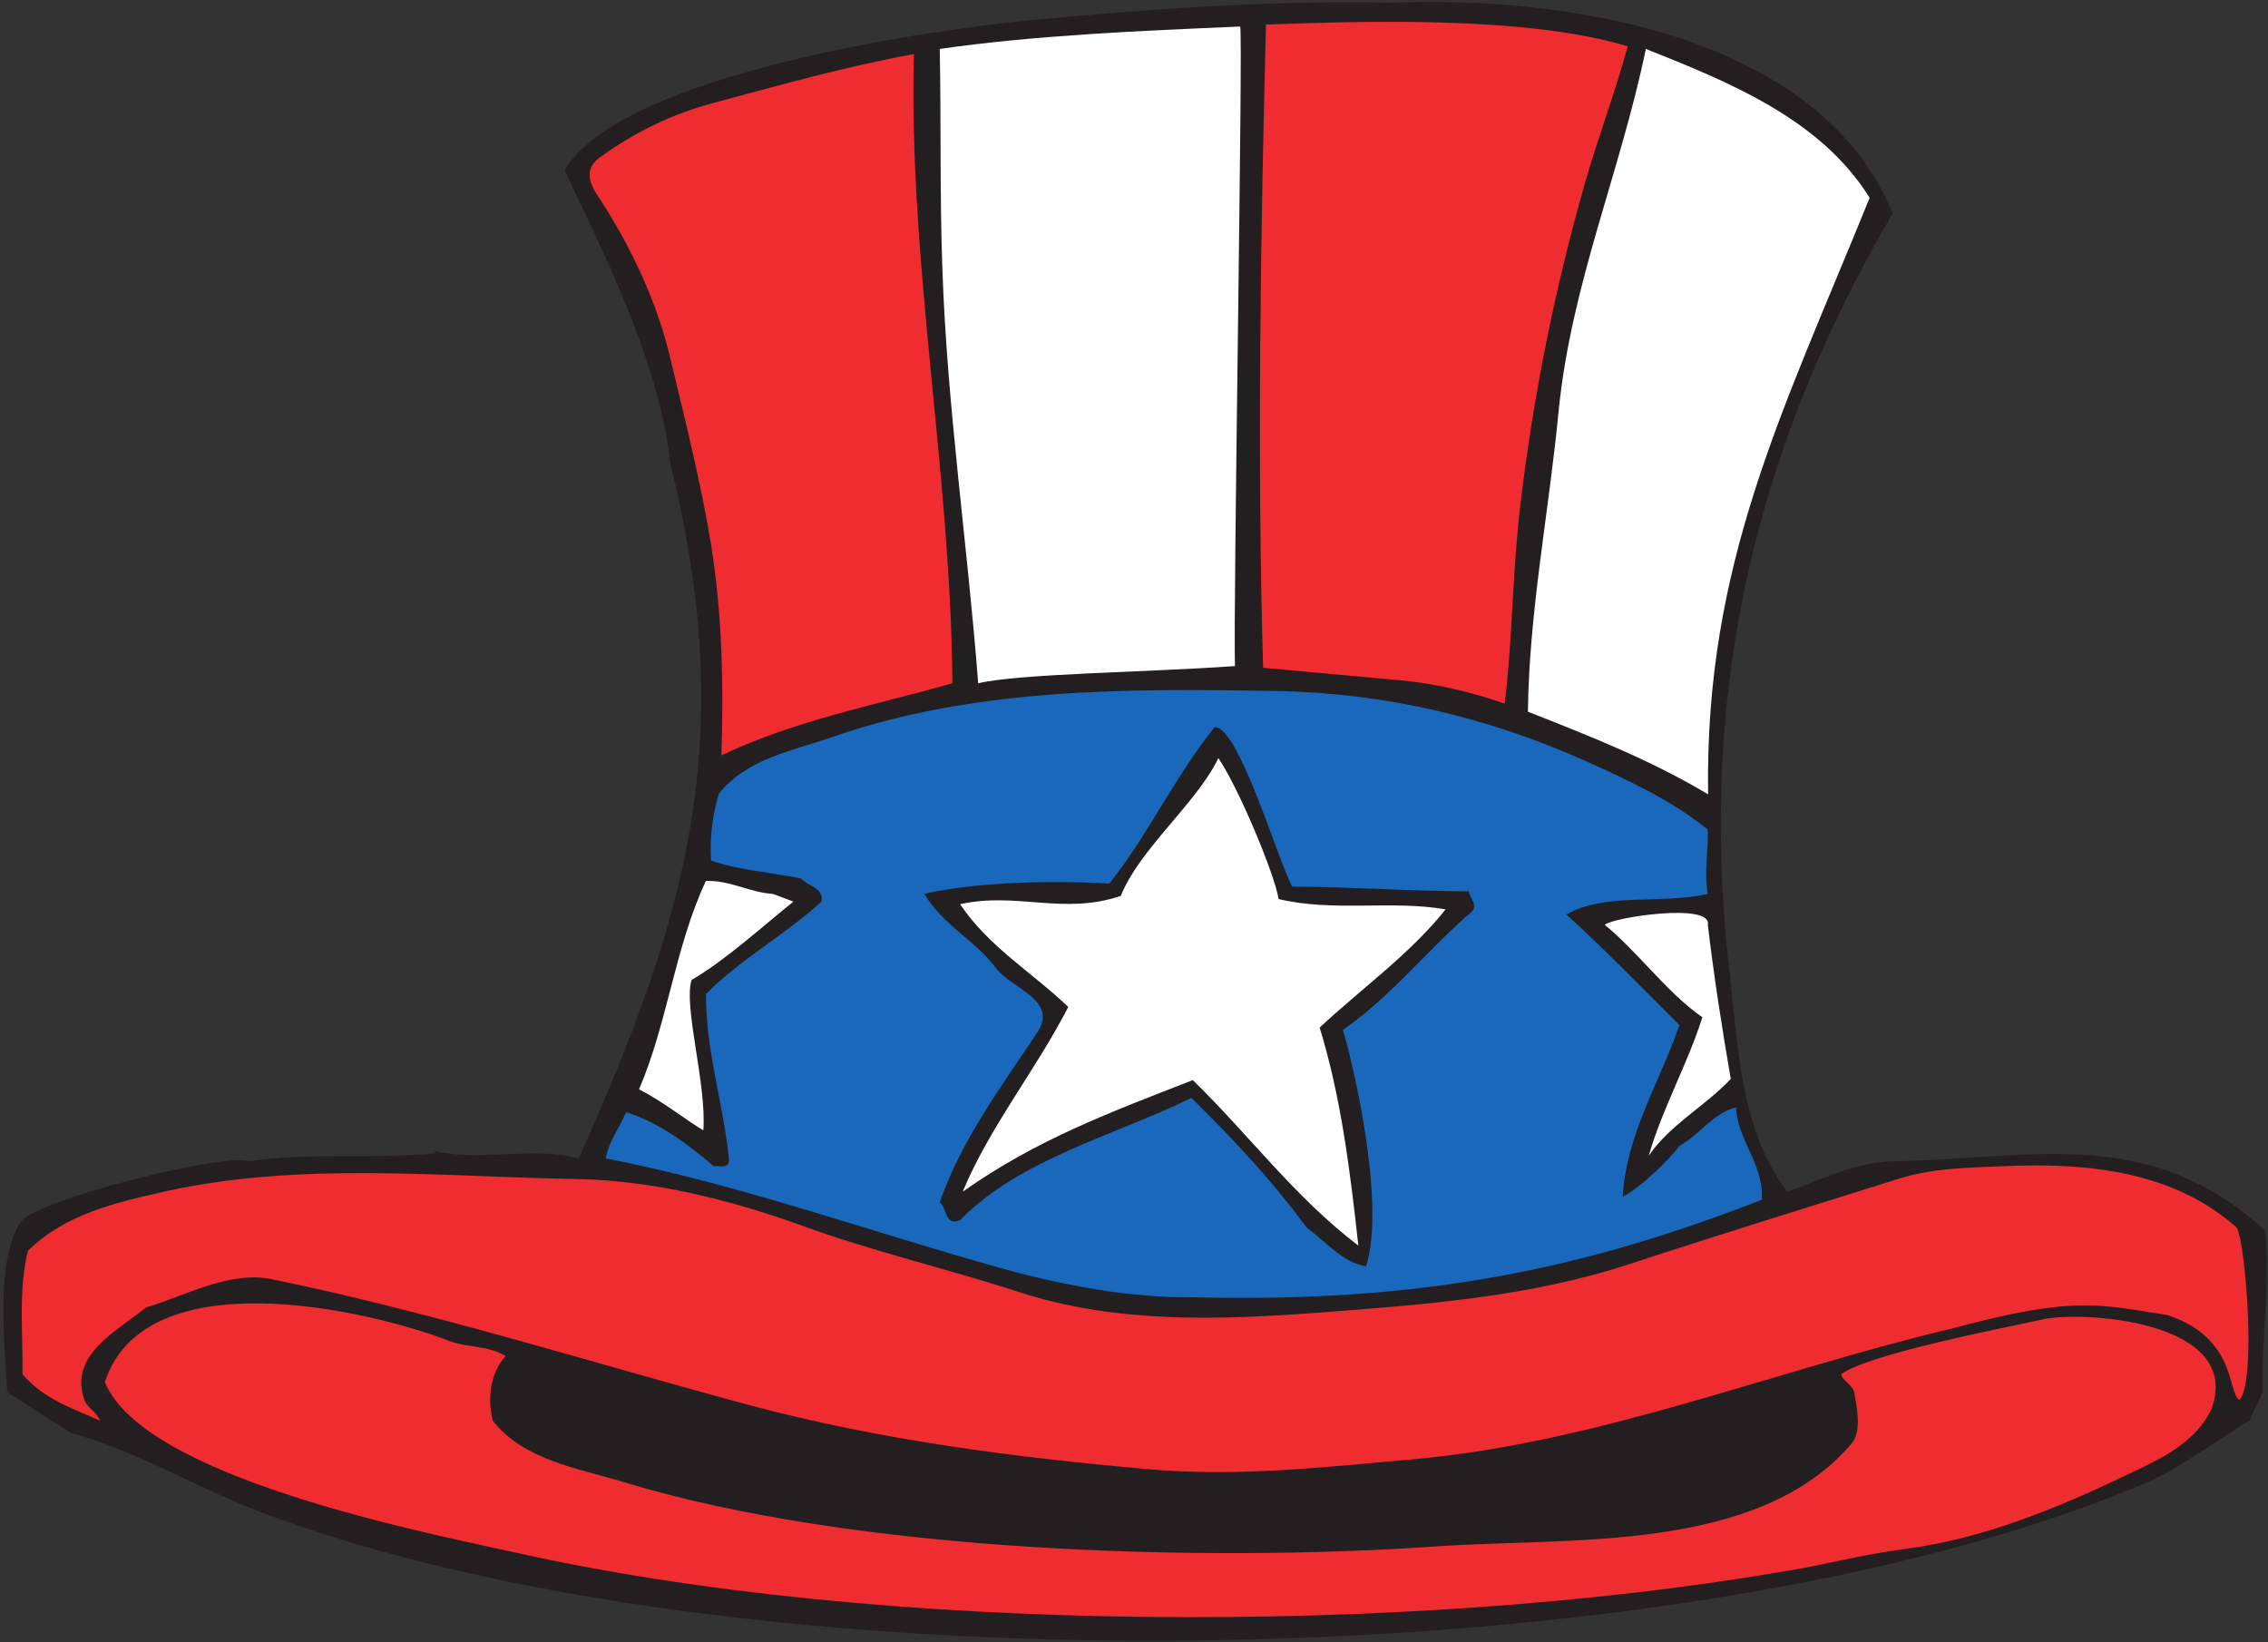 <?xml version="1.0" encoding="UTF-8" standalone="no"?>
<svg
   xmlns:dc="http://purl.org/dc/elements/1.1/"
   xmlns:cc="http://creativecommons.org/ns#"
   xmlns:rdf="http://www.w3.org/1999/02/22-rdf-syntax-ns#"
   xmlns:svg="http://www.w3.org/2000/svg"
   xmlns="http://www.w3.org/2000/svg"
   viewBox="0 0 758.667 549.333"
   height="549.333"
   width="758.667"
   xml:space="preserve"
   id="svg2"
   version="1.1"><rect x="0" y="0" width="758.667" height="549.333" fill="#333333" stroke="none"/><defs
     id="defs6" /><g
     transform="matrix(1.333,0,0,-1.333,0,549.333)"
     id="g10"><g
       transform="scale(0.1)"
       id="g12"><path
         id="path14"
         style="fill:#231f20;fill-opacity:1;fill-rule:evenodd;stroke:none"
         d="m 3492.24,4114.16 c 441.36,18.72 1076.4,-82.8 1257.12,-528.48 -340.56,-583.92 -486,-1181.52 -412.56,-1875.6 25.2,-198 24.48,-416.88 148.32,-579.6 87.84,30.96 173.52,75.6 270.72,76.32 343.44,6.48 637.2,92.16 928.08,-173.52 15.12,-134.639 -10.08,-271.44 -6.48,-406.081 l -32.4,-71.277 c -90.72,-54 -172.8,-119.524 -270,-160.563 C 4184.16,-105.762 1825.44,-124.48 643.199,330.559 482.641,393.199 342.238,480.32 179.52,524.238 L 18.238,627.199 c -5.758,115.199 -30.957,325.442 32.402,425.521 34.559,56.88 514.8,176.4 573.839,154.08 156.239,23.04 315.36,5.04 470.16,20.16 l -6.48,6.48 c 112.32,-29.52 253.44,12.24 364.32,-19.44 273.6,612 401.04,1053.36 228.96,1746.72 -26.64,282.96 -233.28,653.76 -264.24,734.4 144.72,239.04 907.2,349.2 1159.92,374.4 303.84,28.8 609.84,51.12 915.12,44.64" /><path
         id="path16"
         style="fill:#ef2c30;fill-opacity:1;fill-rule:evenodd;stroke:none"
         d="m 4084.8,4004.72 c -32.4,-118.08 -75.6,-231.12 -108.72,-347.76 -75.6,-265.68 -129.6,-535.68 -162,-812.88 -18.72,-162.72 -18.72,-331.2 -38.16,-488.88 -79.92,28.08 -163.44,48.24 -251.28,57.6 l -354.96,32.4 c -15.12,523.44 -6.48,1086.48 7.2,1614.24 259.2,9.36 658.8,20.88 907.92,-54.72" /><path
         id="path18"
         style="fill:#ffffff;fill-opacity:1;fill-rule:evenodd;stroke:none"
         d="m 3099.12,2449.52 c -221.76,-15.84 -542.16,-18.72 -644.4,-43.2 -26.64,347.76 -78.48,695.52 -90,1044 -6.48,183.6 -2.88,365.76 -6.48,547.92 236.16,33.84 497.52,45.36 753.84,56.16 7.92,1.44 -18,-1476.72 -12.96,-1604.88" /><path
         id="path20"
         style="fill:#ffffff;fill-opacity:1;fill-rule:evenodd;stroke:none"
         d="m 4691.76,3624.56 c -217.44,-536.4 -414,-917.28 -405.36,-1496.88 -147.6,87.84 -293.76,144.72 -452.16,207.36 2.88,252 53.28,504.72 77.04,754.56 31.68,318.96 155.52,601.2 218.88,908.64 209.52,-83.52 438.48,-175.68 561.6,-373.68" /><path
         id="path22"
         style="fill:#ef2c30;fill-opacity:1;fill-rule:evenodd;stroke:none"
         d="m 2293.44,3985.28 c -13.68,-526.32 92.88,-1051.92 96.48,-1578.96 -195.84,-55.44 -392.4,-92.16 -579.6,-180.72 5.76,176.4 2.16,353.52 -25.92,528.48 -25.92,159.12 -66.96,319.68 -102.96,470.88 -33.12,136.8 -90,257.76 -161.28,373.68 -25.2,40.32 -69.84,88.56 -12.96,128.88 87.84,62.64 178.56,107.28 283.68,135.36 164.16,43.92 331.2,91.44 502.56,122.4" /><path
         id="path24"
         style="fill:#ffffff;fill-opacity:1;fill-rule:evenodd;stroke:none"
         d="m 3208.56,1864.88 c 138.24,-33.12 282.96,-2.16 419.04,-25.92 -88.56,-111.6 -209.52,-197.28 -316.08,-296.64 54,-174.24 77.04,-364.32 97.2,-547.199 -161.28,123.119 -274.32,277.919 -415.44,415.439 -205.92,-80.64 -390.96,-148.32 -577.44,-280.08 67.68,162.72 183.6,305.28 264.96,463.68 -90.72,86.4 -200.88,151.92 -271.44,257.76 142.56,31.68 259.2,-28.08 403.2,20.88 48.24,119.52 189.36,231.12 244.8,345.6 48.24,-69.12 141.12,-289.44 151.2,-353.52" /><path
         id="path26"
         style="fill:#ffffff;fill-opacity:1;fill-rule:evenodd;stroke:none"
         d="m 1939.2,1877.84 51.84,-19.44 c -71.28,-56.88 -172.8,-149.04 -255.6,-196.56 -20.88,-66.24 38.16,-262.08 29.52,-377.28 -38.88,22.32 -100.8,72 -161.28,102.96 72,167.76 90,357.12 167.76,522.72 61.2,2.16 108.72,-28.8 167.76,-32.4" /><path
         id="path28"
         style="fill:#ffffff;fill-opacity:1;fill-rule:evenodd;stroke:none"
         d="m 4285.68,1800.08 c 15.12,-127.44 35.28,-257.76 57.6,-386.64 -62.64,-66.96 -154.08,-115.92 -205.92,-192.96 33.84,118.08 97.92,231.12 134.64,347.76 -88.56,61.2 -158.4,160.56 -244.8,231.84 18,18.72 270.72,56.88 258.48,0" /><path
         id="path30"
         style="fill:#ef2c30;fill-opacity:1;fill-rule:evenodd;stroke:none"
         d="m 5613.36,1039.76 c 22.32,-43.201 48.96,-386.639 6.48,-431.998 -30.96,16.558 -5.04,154.797 -180.72,213.117 -167.04,25.203 -228.24,50.402 -535.68,-32.399 C 4450.56,681.199 4012.8,501.199 3550.56,459.441 c -224.64,-20.16 -447.84,-45.359 -670.32,-25.203 -334.8,29.524 -671.04,72.723 -999.36,160.563 -401.76,108 -792,232.558 -1198.802,316.078 C 576.238,932.48 468.238,870.559 366,839.602 296.16,782 170.879,721.52 211.922,607.762 c 6.476,-19.442 31.68,-30.961 38.879,-51.84 -68.403,30.957 -140.403,53.277 -194.403,116.637 1.441,102.961 -10.797,211.683 13.68,309.601 93.602,92.16 220.32,120.96 341.281,148.32 342.719,76.32 691.201,37.44 1038.241,31.68 190.08,-3.6 383.76,-52.56 560.16,-115.92 181.44,-66.24 366.48,-108.72 547.92,-167.76 244.08,-79.199 498.96,-69.839 747.36,-51.839 264.96,20.16 532.08,38.879 786.96,123.121 223.2,73.438 452.88,143.998 670.32,212.398 87.12,28.08 174.24,28.08 264.24,32.4 210.96,9.36 428.4,-12.24 586.8,-154.8" /><path
         id="path32"
         style="fill:#ef2c30;fill-opacity:1;fill-rule:evenodd;stroke:none"
         d="m 1127.04,756.082 c 46.08,-17.281 100.08,-11.523 141.84,-38.16 -38.88,-42.481 -46.08,-105.844 -32.4,-162 77.76,-99.363 212.4,-118.801 328.32,-154.082 579.6,-177.121 1455.84,-202.32 2043.36,-161.281 328.32,23.043 802.08,-18.719 1038.24,257.761 25.92,30.961 13.68,90 6.48,128.879 -3.6,18 -32.4,31.68 -32.4,45.36 69.12,51.121 417.6,118.082 496.08,135.363 95.04,26.637 518.4,2.16 432,-225.363 -37.44,-75.598 -112.32,-115.2 -180.72,-148.321 -185.76,-89.277 -378,-172.797 -586.08,-200.156 C 4668.72,219.68 4574.4,192.32 4465.68,175.762 3534,17.359 2210.64,17.359 1281.12,227.602 1059.36,276.559 358.078,414.801 263.039,653.121 364.559,960.559 918.238,836.719 1127.04,756.082" /><path
         id="path34"
         style="fill:#1a68bb;fill-opacity:1;fill-rule:evenodd;stroke:none"
         d="m 3202.08,2386.88 c 275.04,-4.32 534.96,-67.68 774,-174.24 108,-48.24 222.48,-102.24 309.6,-173.52 1.44,-59.76 -10.08,-103.68 0,-161.28 -119.52,-27.36 -254.88,5.04 -354.96,-51.84 97.2,-87.84 190.08,-184.32 283.68,-277.2 -48.96,-144 -132.48,-271.44 -142.56,-431.28 50.4,26.64 124.56,101.52 142.56,128.16 49.68,25.92 82.08,80.64 141.84,96.48 4.32,-84.24 70.56,-142.56 64.8,-231.84 -446.4,-174.238 -853.2,-259.199 -1424.88,-244.8 -160.56,-2.161 -329.04,30.242 -477.36,71.281 -333.36,92.159 -660.24,211.679 -998.64,277.199 7.2,42.48 34.56,77.04 51.12,115.92 82.08,-25.2 155.52,-80.64 219.6,-135.36 14.4,2.16 41.04,-9.36 38.16,19.44 -14.4,141.84 -57.6,266.4 -57.6,412.56 90.72,90.72 192.96,144 290.16,231.84 6.48,34.56 -34.56,38.88 -51.84,58.32 -74.88,15.12 -154.08,20.16 -225.36,44.64 -3.6,59.76 3.6,112.32 19.44,167.76 71.28,88.56 183.6,107.28 283.68,141.84 355.68,124.56 743.76,122.4 1114.56,115.92 z m 41.04,-491.04 c 143.28,0 300.96,-11.52 442.8,-11.52 2.16,-16.56 24.48,-36.72 6.48,-51.84 -117.36,-101.52 -198.72,-210.24 -322.56,-295.92 26.64,-87.12 108,-437.04 58.32,-593.279 -59.04,9.36 -100.08,61.199 -148.32,96.479 -92.88,124.56 -180.72,218.16 -290.16,326.16 -190.8,-94.32 -429.84,-152.64 -580.32,-306.72 -38.88,-16.56 -32.4,30.24 -51.12,44.64 54,156.24 154.08,289.44 244.8,426.24 54,81.36 -64.08,109.44 -102.96,160.56 -54,72 -133.2,108 -180.72,187.2 177.84,40.32 419.04,28.8 464.4,25.92 97.2,121.68 166.32,271.44 264.24,392.4 60.48,4.32 162.72,-346.32 195.12,-400.32" /></g></g></svg>